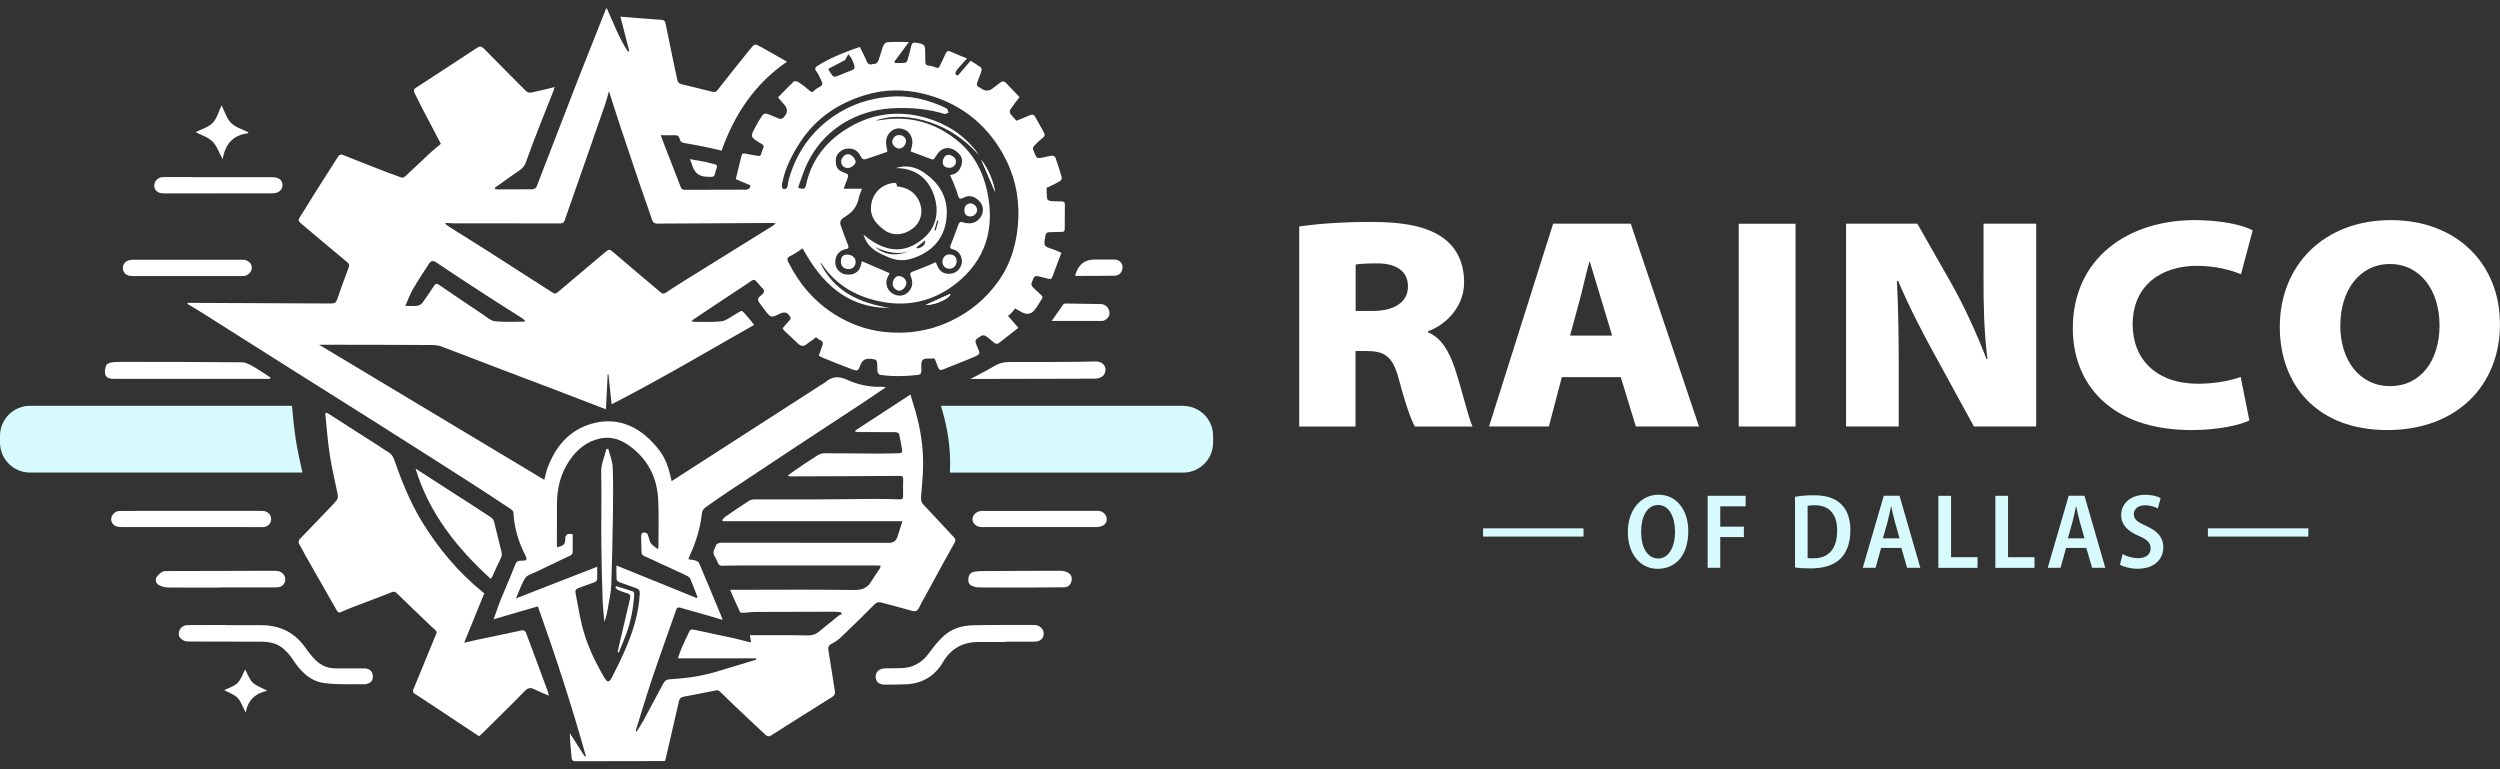 <svg width="156" height="48" viewBox="0 0 156 48" fill="none" xmlns="http://www.w3.org/2000/svg">
<rect x="0" y="0" width="156" height="48" fill="#333333" stroke="none"/>
<g clip-path="url(#clip0_1352_36352)">
<path d="M81.076 14.131C82.071 13.983 83.627 13.848 85.544 13.848C87.665 13.848 89.074 14.148 90.048 14.844C90.856 15.426 91.36 16.343 91.36 17.621C91.36 19.312 89.991 20.381 89.109 20.664V20.738C89.952 21.094 90.421 21.92 90.778 22.972C91.208 24.267 91.643 26.123 91.886 26.614H88.283C88.079 26.241 87.739 25.358 87.305 23.724C86.909 22.203 86.405 21.903 85.222 21.903H84.584V26.614H81.071V14.131H81.076ZM84.588 19.403H85.64C87.031 19.403 87.857 18.838 87.857 17.882C87.857 16.926 87.144 16.435 85.944 16.435C85.157 16.435 84.779 16.474 84.592 16.509V19.399L84.588 19.403Z" fill="white"/>
<path d="M97.459 23.533L96.651 26.61H92.917L96.916 13.957H101.758L106.018 26.61H102.076L101.137 23.533H97.459ZM100.598 20.942L99.924 18.708C99.698 17.995 99.437 17.074 99.211 16.343H99.172C98.963 17.074 98.776 17.995 98.572 18.725L97.972 20.942H100.598Z" fill="white"/>
<path d="M112.043 13.961V26.614H108.496V13.961H112.043Z" fill="white"/>
<path d="M115.195 26.61V13.957H119.642L121.724 17.617C122.533 19.025 123.319 20.751 123.958 22.402H124.015C123.789 20.525 123.772 18.986 123.772 17.261V13.957H127.058V26.61H123.172L120.881 22.424C120.072 20.959 119.172 19.251 118.442 17.526H118.368C118.464 19.438 118.481 21.281 118.481 23.194V26.61H115.195Z" fill="white"/>
<path d="M140.364 26.236C139.838 26.497 138.486 26.836 136.76 26.836C131.635 26.836 129.344 23.889 129.344 20.49C129.344 16.1 132.8 13.735 136.947 13.735C138.582 13.735 139.951 14.035 140.568 14.374L139.838 17.113C139.199 16.852 138.26 16.587 137.078 16.587C134.956 16.587 133.078 17.73 133.078 20.247C133.078 22.424 134.561 23.946 137.169 23.946C138.147 23.946 139.216 23.759 139.816 23.515L140.36 26.236H140.364Z" fill="white"/>
<path d="M156 20.212C156 24.041 153.318 26.836 148.962 26.836C144.607 26.836 142.259 24.041 142.259 20.399C142.259 16.53 145.037 13.735 149.184 13.735C153.331 13.735 155.996 16.495 155.996 20.212H156ZM146.032 20.303C146.032 22.481 147.232 24.093 149.149 24.093C151.066 24.093 152.227 22.481 152.227 20.303C152.227 18.125 151.027 16.474 149.132 16.474C147.236 16.474 146.037 18.125 146.037 20.303H146.032Z" fill="white"/>
<path d="M98.811 32.969V33.482H92.543V32.969H98.811Z" fill="#D7FBFC"/>
<path d="M105.349 33.134C105.349 34.695 104.532 35.494 103.428 35.494C102.324 35.494 101.576 34.529 101.576 33.204C101.576 31.878 102.341 30.87 103.497 30.87C104.653 30.87 105.349 31.874 105.349 33.134ZM102.406 33.195C102.406 34.13 102.784 34.851 103.471 34.851C104.158 34.851 104.523 34.09 104.523 33.165C104.523 32.326 104.188 31.513 103.471 31.513C102.754 31.513 102.406 32.265 102.406 33.195Z" fill="#D7FBFC"/>
<path d="M106.553 30.939H108.927V31.596H107.344V32.865H108.818V33.512H107.344V35.429H106.557V30.935L106.553 30.939Z" fill="#D7FBFC"/>
<path d="M112.009 31C112.326 30.943 112.735 30.904 113.165 30.904C113.913 30.904 114.425 31.065 114.795 31.378C115.212 31.726 115.464 32.278 115.464 33.082C115.464 33.934 115.199 34.534 114.799 34.903C114.395 35.277 113.765 35.468 112.982 35.468C112.574 35.468 112.248 35.447 112.009 35.412V31ZM112.795 34.821C112.895 34.838 113.034 34.838 113.169 34.838C114.06 34.838 114.639 34.303 114.639 33.099C114.639 32.1 114.156 31.526 113.247 31.526C113.048 31.526 112.895 31.543 112.795 31.565V34.821Z" fill="#D7FBFC"/>
<path d="M117.381 34.19L117.038 35.429H116.238L117.547 30.935H118.529L119.829 35.429H119.003L118.646 34.19H117.377H117.381ZM118.529 33.591L118.225 32.508C118.147 32.226 118.077 31.887 118.016 31.608H117.999C117.938 31.887 117.868 32.234 117.799 32.504L117.494 33.591H118.525H118.529Z" fill="#D7FBFC"/>
<path d="M120.959 30.939H121.746V34.769H123.398V35.434H120.955V30.939H120.959Z" fill="#D7FBFC"/>
<path d="M124.515 30.939H125.302V34.769H126.953V35.434H124.51V30.939H124.515Z" fill="#D7FBFC"/>
<path d="M128.923 34.19L128.579 35.429H127.779L129.088 30.935H130.07L131.37 35.429H130.544L130.188 34.19H128.918H128.923ZM130.07 33.591L129.766 32.508C129.688 32.226 129.618 31.887 129.557 31.608H129.54C129.479 31.887 129.41 32.234 129.34 32.504L129.036 33.591H130.066H130.07Z" fill="#D7FBFC"/>
<path d="M132.457 34.577C132.691 34.716 133.061 34.83 133.426 34.83C133.926 34.83 134.2 34.582 134.2 34.212C134.2 33.864 133.974 33.665 133.465 33.443C132.796 33.165 132.361 32.752 132.361 32.152C132.361 31.426 132.935 30.874 133.87 30.874C134.296 30.874 134.626 30.974 134.826 31.078L134.648 31.726C134.495 31.643 134.222 31.53 133.852 31.53C133.365 31.53 133.152 31.808 133.152 32.074C133.152 32.421 133.387 32.582 133.943 32.83C134.661 33.152 134.991 33.556 134.991 34.151C134.991 34.899 134.435 35.49 133.383 35.49C132.948 35.49 132.5 35.368 132.287 35.234L132.452 34.573L132.457 34.577Z" fill="#D7FBFC"/>
<path d="M144.041 32.969V33.482H137.773V32.969H144.041Z" fill="#D7FBFC"/>
<path d="M33.967 29.927C34.032 29.688 34.085 29.409 34.185 29.149C34.684 27.831 35.55 26.832 36.914 26.441C38.366 26.028 39.64 26.48 40.683 27.566C41.401 28.318 41.657 28.827 41.909 30.022C42.214 29.827 42.509 29.64 42.805 29.448C44.404 28.418 46.008 27.388 47.608 26.354C48.847 25.558 50.081 24.759 51.32 23.963C51.377 23.928 51.442 23.902 51.49 23.859C51.912 23.485 52.333 23.454 52.859 23.698C53.542 24.011 54.281 24.163 55.046 24.137C55.107 24.137 55.172 24.154 55.276 24.167C54.772 24.506 54.311 24.824 53.846 25.132C52.459 26.045 51.064 26.953 49.677 27.871C48.269 28.801 46.86 29.735 45.456 30.67C44.965 30.996 44.478 31.331 44 31.678C43.909 31.748 43.818 31.878 43.804 31.991C43.705 32.956 43.418 33.865 43.009 34.738C42.992 34.773 42.983 34.817 42.957 34.899C43.113 34.925 43.261 34.934 43.396 34.977C43.483 35.004 43.596 35.069 43.626 35.143C44.096 36.247 44.552 37.351 45.013 38.459C45.039 38.52 45.056 38.585 45.087 38.681C44.8 38.594 44.535 38.516 44.27 38.437C43.661 38.263 43.053 38.094 42.448 37.92C42.318 37.881 42.24 37.911 42.196 38.042C41.688 39.493 41.166 40.941 40.675 42.401C40.327 43.436 40.018 44.479 39.692 45.518C39.679 45.557 39.675 45.596 39.718 45.666C39.87 45.418 40.031 45.179 40.17 44.927C40.579 44.175 40.983 43.419 41.383 42.662C41.474 42.493 41.583 42.401 41.788 42.388C42.735 42.332 43.678 42.21 44.591 41.945C45.461 41.689 46.326 41.423 47.191 41.163C47.191 41.137 47.182 41.106 47.178 41.08H42.3C42.396 40.815 42.457 40.606 42.544 40.411C42.687 40.085 42.848 39.763 42.996 39.437C43.061 39.294 43.144 39.255 43.309 39.294C44.1 39.476 44.9 39.628 45.695 39.802C46.043 39.88 46.387 39.976 46.734 40.063C46.773 40.072 46.813 40.072 46.869 40.08C46.843 39.924 46.817 39.793 46.791 39.637C47.278 39.637 47.73 39.637 48.186 39.637C48.921 39.637 49.656 39.628 50.386 39.65C50.668 39.659 50.899 39.589 51.112 39.411C51.512 39.076 51.92 38.75 52.329 38.42C52.385 38.372 52.464 38.355 52.533 38.32C52.511 38.281 52.485 38.237 52.464 38.198C52.298 38.19 52.129 38.172 51.964 38.172C50.355 38.172 48.747 38.176 47.139 38.185C46.882 38.185 46.626 38.229 46.365 38.242C46.3 38.242 46.195 38.229 46.174 38.185C45.965 37.746 45.774 37.298 45.556 36.803C45.774 36.803 45.934 36.803 46.095 36.803C48.495 36.803 50.899 36.781 53.298 36.816C53.807 36.825 54.129 36.681 54.376 36.268C54.537 35.999 54.724 35.742 54.898 35.477C54.928 35.434 54.933 35.373 54.959 35.299C54.863 35.295 54.789 35.286 54.72 35.286C51.977 35.286 49.234 35.286 46.491 35.286C46.026 35.286 45.556 35.286 45.091 35.303C44.935 35.303 44.848 35.264 44.791 35.112C44.735 34.956 44.648 34.812 44.57 34.664C44.435 34.408 44.63 34.204 44.7 33.986C44.722 33.917 44.917 33.865 45.03 33.865C48.512 33.865 51.999 33.865 55.48 33.873C55.744 33.873 55.917 33.749 55.998 33.499C56.098 33.191 56.193 32.882 56.311 32.522H45.096C45.087 32.495 45.074 32.474 45.065 32.448C45.135 32.374 45.191 32.291 45.274 32.235C45.752 31.904 46.23 31.574 46.721 31.261C46.826 31.192 46.973 31.161 47.099 31.161C48.482 31.157 49.864 31.161 51.246 31.161C52.398 31.161 53.546 31.135 54.698 31.131C55.172 31.131 55.65 31.144 56.124 31.161C56.298 31.17 56.359 31.122 56.354 30.939C56.346 30.592 56.35 30.24 56.359 29.887C56.359 29.744 56.311 29.696 56.172 29.696C55.063 29.705 53.955 29.709 52.846 29.714C51.664 29.718 50.477 29.722 49.295 29.727C49.264 29.727 49.234 29.714 49.151 29.692C49.312 29.566 49.434 29.462 49.569 29.375C50.042 29.053 50.512 28.727 50.999 28.423C51.125 28.344 51.29 28.284 51.438 28.284C52.581 28.284 53.72 28.301 54.863 28.305C55.281 28.305 55.698 28.288 56.111 28.284C56.25 28.284 56.315 28.227 56.293 28.088C56.237 27.753 56.185 27.414 56.106 27.084C56.093 27.027 55.959 26.967 55.876 26.967C55.124 26.958 54.376 26.967 53.624 26.962C53.542 26.962 53.459 26.945 53.377 26.936C53.372 26.914 53.368 26.888 53.364 26.867C54.498 26.128 55.637 25.384 56.811 24.619C56.928 25.006 57.037 25.35 57.137 25.702C57.437 26.762 57.606 27.849 57.602 28.949C57.602 29.622 57.532 30.296 57.476 30.965C57.458 31.178 57.476 31.339 57.637 31.504C58.276 32.174 58.893 32.856 59.528 33.53C59.636 33.647 59.645 33.721 59.562 33.869C59.028 34.817 58.51 35.777 57.989 36.733C57.776 37.129 57.545 37.516 57.35 37.916C57.237 38.15 57.102 38.172 56.876 38.107C56.259 37.929 55.637 37.772 55.02 37.603C54.837 37.551 54.715 37.568 54.563 37.72C53.885 38.407 53.194 39.081 52.494 39.746C52.32 39.911 52.12 40.063 51.907 40.163C51.699 40.263 51.66 40.376 51.694 40.593C51.838 41.432 51.955 42.271 52.094 43.11C52.125 43.292 52.077 43.397 51.916 43.497C50.708 44.249 49.508 45.009 48.308 45.77C48.208 45.831 48.112 45.905 48.008 45.94C47.952 45.957 47.852 45.931 47.804 45.887C47.156 45.288 46.517 44.679 45.878 44.075C45.552 43.766 45.235 43.449 44.909 43.14C44.861 43.093 44.761 43.066 44.696 43.08C44.009 43.21 43.326 43.353 42.639 43.479C42.466 43.51 42.4 43.61 42.366 43.758C42.196 44.496 42.027 45.231 41.857 45.97C41.74 46.47 41.627 46.974 41.505 47.478C41.427 47.483 41.357 47.491 41.292 47.491C39.51 47.491 37.723 47.491 35.941 47.5C35.758 47.5 35.68 47.461 35.667 47.257C35.628 46.761 35.558 46.266 35.558 45.748C35.867 46.235 36.18 46.722 36.489 47.209C36.51 47.2 36.536 47.187 36.558 47.178C35.676 44.027 34.663 40.919 33.563 37.837C32.62 38.111 31.729 38.372 30.803 38.642C30.955 38.224 31.085 37.816 31.246 37.42C31.542 36.69 31.863 35.968 32.15 35.23C32.233 35.021 32.346 34.982 32.541 34.986C32.885 34.99 32.924 34.93 32.772 34.634C32.342 33.8 32.089 32.921 32.037 31.983C32.037 31.913 31.955 31.822 31.889 31.778C31.024 31.204 30.155 30.631 29.281 30.07C27.412 28.875 25.538 27.679 23.661 26.493C21.744 25.28 19.818 24.076 17.901 22.863C16.171 21.772 14.445 20.673 12.715 19.582C12.38 19.369 12.037 19.169 11.698 18.964C11.698 18.943 11.706 18.921 11.706 18.899C11.78 18.899 11.859 18.899 11.932 18.899C14.841 18.912 17.749 18.921 20.661 18.938C20.883 18.938 20.974 18.873 21.048 18.656C21.27 17.991 21.517 17.339 21.761 16.683C21.813 16.543 21.796 16.47 21.674 16.369C20.696 15.557 19.727 14.735 18.753 13.918C18.631 13.814 18.596 13.727 18.692 13.583C19.044 13.031 19.383 12.466 19.731 11.914C20.174 11.21 20.631 10.515 21.07 9.81C21.165 9.658 21.248 9.606 21.431 9.68C22.357 10.054 23.287 10.415 24.217 10.775C24.465 10.871 24.721 10.945 24.965 11.049C25.117 11.119 25.208 11.08 25.317 10.975C25.843 10.48 26.369 9.984 26.899 9.493C27.086 9.319 27.29 9.163 27.512 8.976C27.16 8.307 26.803 7.637 26.456 6.968C26.251 6.577 26.06 6.181 25.86 5.785C25.799 5.664 25.808 5.572 25.934 5.49C27.216 4.655 28.499 3.821 29.777 2.978C29.955 2.86 30.068 2.899 30.207 3.043C31.081 3.934 31.959 4.821 32.846 5.703C32.911 5.768 33.054 5.794 33.146 5.777C33.62 5.677 34.093 5.559 34.611 5.433C34.576 5.538 34.563 5.599 34.541 5.655C33.959 7.142 33.35 8.619 32.815 10.123C32.663 10.554 32.333 10.671 32.042 10.888C31.655 11.171 31.264 11.445 30.872 11.723C30.881 11.749 30.89 11.775 30.894 11.801C30.977 11.806 31.059 11.819 31.146 11.819C31.846 11.819 32.546 11.819 33.246 11.81C33.328 11.81 33.45 11.727 33.48 11.653C34.006 10.31 34.515 8.967 35.037 7.624C35.402 6.677 35.767 5.729 36.136 4.786C36.688 3.386 37.245 1.987 37.801 0.583C37.81 0.561 37.827 0.543 37.858 0.5C38.275 1.43 38.632 2.373 39.179 3.217C39.21 3.208 39.236 3.195 39.266 3.186C39.084 2.478 38.901 1.769 38.714 1.039C38.853 1.052 38.992 1.061 39.132 1.074C39.853 1.13 40.575 1.191 41.296 1.239C41.462 1.252 41.505 1.343 41.531 1.478C41.718 2.382 41.901 3.286 42.092 4.19C42.148 4.46 42.218 4.725 42.266 4.994C42.296 5.16 42.396 5.22 42.553 5.26C43.183 5.407 43.809 5.568 44.435 5.725C44.574 5.759 44.67 5.755 44.774 5.62C45.448 4.755 46.135 3.899 46.826 3.047C47.082 2.73 47.099 2.721 47.447 2.908C47.995 3.204 48.525 3.521 49.108 3.851C47.078 5.242 45.826 7.155 45.026 9.402C44.752 9.337 44.5 9.267 44.239 9.215C43.735 9.111 43.226 9.011 42.718 8.928C42.553 8.902 42.453 8.841 42.418 8.685C42.374 8.485 42.257 8.424 42.061 8.437C41.796 8.45 41.531 8.437 41.231 8.437C41.309 8.654 41.392 8.88 41.479 9.106C41.809 9.958 42.148 10.81 42.474 11.666C42.531 11.81 42.609 11.845 42.757 11.845C43.991 11.836 45.222 11.836 46.456 11.836C46.652 11.836 46.808 11.81 46.826 11.566C46.53 11.44 46.234 11.314 45.913 11.18C46.035 10.688 46.152 10.215 46.265 9.737C46.304 9.571 46.387 9.554 46.539 9.593C46.782 9.65 47.03 9.676 47.278 9.724C47.408 9.75 47.486 9.71 47.508 9.571C47.513 9.532 47.53 9.489 47.543 9.45C47.582 9.328 47.673 9.193 47.643 9.093C47.612 9.002 47.456 8.945 47.352 8.88C46.834 8.55 46.821 8.52 47.113 7.967C47.256 7.694 47.413 7.429 47.586 7.176C47.63 7.116 47.773 7.068 47.847 7.094C48.112 7.181 48.369 7.311 48.63 7.411C48.691 7.433 48.777 7.398 48.851 7.376C48.877 7.368 48.895 7.329 48.916 7.302C49.163 7.045 49.169 6.785 48.934 6.524C48.812 6.39 48.695 6.251 48.547 6.081C48.873 5.746 49.19 5.407 49.529 5.09C49.577 5.042 49.751 5.077 49.834 5.129C50.064 5.281 50.282 5.446 50.486 5.633C50.616 5.751 50.694 5.794 50.829 5.638C50.92 5.533 51.06 5.477 51.181 5.403C51.312 5.325 51.346 5.22 51.277 5.086C51.173 4.877 51.09 4.651 50.951 4.468C50.799 4.269 50.881 4.19 51.047 4.086C51.742 3.647 52.494 3.343 53.264 3.065C53.385 3.021 53.511 2.978 53.655 2.93C53.807 3.247 53.968 3.543 54.098 3.856C54.22 4.142 54.442 3.969 54.615 3.982C54.681 3.986 54.785 3.851 54.82 3.76C54.933 3.456 55.007 3.138 55.124 2.838C55.159 2.747 55.289 2.634 55.38 2.63C55.802 2.608 56.228 2.621 56.715 2.621C56.393 3.056 56.098 3.46 55.802 3.86C55.819 3.882 55.833 3.908 55.85 3.929C56.054 3.929 56.259 3.943 56.463 3.921C56.524 3.912 56.611 3.821 56.628 3.751C56.719 3.456 56.793 3.16 56.863 2.86C56.902 2.686 56.993 2.634 57.167 2.665C57.728 2.773 57.728 2.769 57.732 3.356C57.732 3.53 57.732 3.708 57.741 3.882C57.745 4.016 57.806 4.086 57.958 4.099C58.115 4.112 58.271 4.156 58.415 4.216C58.541 4.269 58.597 4.225 58.645 4.116C58.763 3.86 58.889 3.608 59.006 3.351C59.071 3.208 59.145 3.143 59.31 3.217C59.649 3.369 59.993 3.504 60.34 3.647C60.119 3.895 59.927 4.103 59.74 4.321C59.688 4.382 59.645 4.46 59.623 4.538C59.61 4.586 59.632 4.664 59.667 4.69C59.697 4.712 59.788 4.699 59.814 4.664C60.058 4.39 60.297 4.108 60.566 3.79C60.745 3.903 60.984 4.043 61.21 4.208C61.253 4.238 61.262 4.368 61.24 4.438C61.166 4.668 61.075 4.89 60.988 5.116C60.932 5.26 60.94 5.377 61.101 5.442C61.145 5.459 61.188 5.494 61.227 5.525C61.468 5.696 61.704 5.694 61.936 5.52C62.092 5.399 62.257 5.281 62.41 5.155C62.54 5.051 62.662 5.064 62.766 5.168C63.057 5.464 63.34 5.764 63.618 6.055C63.405 6.338 63.214 6.585 63.04 6.846C63.001 6.907 63.009 7.037 63.049 7.098C63.157 7.255 63.296 7.385 63.427 7.533C63.705 7.42 63.992 7.311 64.274 7.185C64.418 7.12 64.518 7.146 64.587 7.276C64.774 7.602 64.957 7.928 65.135 8.254C65.213 8.393 65.209 8.502 65.057 8.615C64.857 8.763 64.683 8.941 64.513 9.119C64.47 9.163 64.444 9.258 64.461 9.311C64.518 9.484 64.583 9.658 64.683 9.81C64.718 9.863 64.857 9.867 64.939 9.854C65.179 9.815 65.409 9.745 65.648 9.715C65.718 9.706 65.839 9.78 65.861 9.841C66.004 10.249 66.139 10.662 66.257 11.075C66.274 11.14 66.209 11.267 66.148 11.301C65.904 11.445 65.648 11.562 65.396 11.684C65.365 11.697 65.305 11.706 65.305 11.719C65.313 11.953 65.313 12.192 65.348 12.423C65.357 12.475 65.483 12.536 65.561 12.544C65.783 12.566 66.009 12.571 66.235 12.566C66.374 12.566 66.448 12.601 66.448 12.762C66.439 13.27 66.439 13.779 66.439 14.287C66.439 14.431 66.387 14.474 66.248 14.47C66 14.47 65.748 14.483 65.5 14.487C65.344 14.487 65.266 14.548 65.235 14.713C65.118 15.365 65.109 15.361 65.748 15.57C65.896 15.617 66.035 15.696 66.231 15.778C66.039 16.283 65.848 16.774 65.67 17.274C65.618 17.417 65.544 17.426 65.422 17.395C65.205 17.339 64.987 17.287 64.77 17.235C64.614 17.195 64.526 17.256 64.466 17.408C64.305 17.808 64.309 17.795 64.631 18.099C65.192 18.63 65.139 18.404 64.766 19.043C64.709 19.134 64.648 19.225 64.583 19.308C64.366 19.601 64.093 19.659 63.766 19.482C63.627 19.408 63.492 19.33 63.34 19.243C63.27 19.338 63.209 19.43 63.14 19.503C63.075 19.577 62.992 19.634 62.901 19.712C63.114 19.96 63.318 20.195 63.544 20.455C63.131 20.777 62.74 21.081 62.353 21.39C62.24 21.481 62.144 21.472 62.04 21.39C61.866 21.251 61.701 21.094 61.514 20.968C61.444 20.925 61.305 20.907 61.24 20.951C60.797 21.22 60.801 21.229 60.997 21.677C61.171 22.072 61.179 22.094 60.771 22.277C60.132 22.555 59.475 22.794 58.832 23.059C58.667 23.124 58.589 23.076 58.532 22.916C58.471 22.733 58.393 22.559 58.328 22.39C58.302 22.381 58.284 22.368 58.271 22.368C58.032 22.39 57.715 22.329 57.576 22.459C57.45 22.576 57.502 22.902 57.493 23.137C57.489 23.298 57.437 23.381 57.267 23.398C56.485 23.481 55.702 23.507 54.924 23.389C54.863 23.381 54.781 23.294 54.768 23.229C54.737 23.102 54.75 22.963 54.746 22.829C54.728 22.45 54.715 22.437 54.328 22.39C54.32 22.39 54.311 22.39 54.303 22.39C53.998 22.361 53.795 22.487 53.694 22.768C53.555 23.146 53.524 23.176 53.138 23.033C52.52 22.807 51.916 22.555 51.307 22.307C51.233 22.277 51.164 22.229 51.094 22.194C51.173 21.968 51.242 21.755 51.32 21.546C51.438 21.246 51.129 21.246 51.016 21.116C50.912 20.994 50.834 21.103 50.751 21.177C50.629 21.277 50.481 21.351 50.368 21.455C50.142 21.655 49.96 21.603 49.764 21.412C49.49 21.142 49.208 20.89 48.93 20.625C48.891 20.586 48.864 20.534 48.834 20.481C48.99 20.303 49.134 20.134 49.282 19.968C49.364 19.877 49.347 19.821 49.277 19.716C49.095 19.451 48.908 19.456 48.634 19.59C48.108 19.843 48.095 19.825 47.743 19.377C47.617 19.212 47.491 19.047 47.373 18.878C47.282 18.738 47.256 18.599 47.425 18.491C47.46 18.469 47.486 18.434 47.517 18.408C47.695 18.26 47.752 18.113 47.534 17.947C47.53 17.943 47.526 17.934 47.517 17.93C46.969 17.321 47.187 17.339 46.495 17.791C45.417 18.495 44.348 19.216 43.274 19.929C43.235 19.956 43.205 19.99 43.148 20.038C43.213 20.06 43.248 20.081 43.283 20.081C43.865 20.081 44.456 20.112 45.03 20.047C45.304 20.016 45.561 19.79 45.822 19.647C46.421 19.325 46.182 19.282 46.647 19.764C46.782 19.908 46.9 20.073 47.06 20.273C44.117 21.946 41.218 23.659 38.166 25.228C38.097 24.58 38.032 23.967 37.967 23.355C37.949 23.355 37.936 23.355 37.919 23.355C37.884 24.072 37.845 24.793 37.81 25.541C37.658 25.484 37.528 25.432 37.401 25.384C36.397 24.997 35.397 24.611 34.393 24.228C33.15 23.754 31.902 23.285 30.659 22.811C29.616 22.416 28.581 22.007 27.538 21.62C27.364 21.555 27.164 21.529 26.977 21.529C24.895 21.516 22.809 21.516 20.726 21.512C20.47 21.512 20.213 21.512 19.913 21.512C24.604 24.328 29.277 27.132 33.967 29.944V29.927ZM37.997 5.69C37.919 5.972 37.862 6.211 37.784 6.442C37.493 7.298 37.193 8.154 36.893 9.011C36.341 10.588 35.784 12.166 35.237 13.744C35.189 13.888 35.119 13.94 34.971 13.94C32.737 13.94 30.507 13.94 28.273 13.935C28.121 13.935 27.968 13.918 27.816 13.909C27.808 13.931 27.799 13.948 27.79 13.97C27.864 14.027 27.934 14.092 28.012 14.14C28.79 14.631 29.577 15.118 30.355 15.613C31.733 16.491 33.111 17.374 34.485 18.26C34.606 18.338 34.68 18.338 34.789 18.247C35.767 17.421 36.749 16.6 37.723 15.77C38.019 15.518 38.032 15.531 38.327 15.787C39.288 16.617 40.266 17.43 41.235 18.252C41.34 18.343 41.422 18.343 41.544 18.265C41.944 17.995 42.353 17.739 42.761 17.482C44.583 16.348 46.404 15.218 48.225 14.088C48.278 14.057 48.321 14.014 48.417 13.94C48.299 13.927 48.243 13.914 48.191 13.914C45.8 13.922 43.409 13.935 41.018 13.953C40.822 13.953 40.744 13.874 40.683 13.696C40.44 12.97 40.179 12.253 39.931 11.527C39.523 10.323 39.114 9.115 38.714 7.907C38.475 7.189 38.249 6.472 38.001 5.694L37.997 5.69ZM41.062 34.273C41.075 34.173 41.088 34.134 41.088 34.095C41.088 33.121 41.118 32.143 41.07 31.17C41.014 29.996 40.575 28.962 39.692 28.157C39.058 27.579 38.332 27.171 37.428 27.366C36.606 27.545 35.993 28.058 35.532 28.74C34.98 29.557 34.754 30.479 34.754 31.461C34.754 32.317 34.75 33.178 34.75 34.034C34.75 34.073 34.763 34.108 34.772 34.147C35.215 34.03 35.254 33.982 35.284 33.569C35.284 33.534 35.276 33.491 35.289 33.469C35.332 33.413 35.38 33.334 35.437 33.326C35.537 33.304 35.645 33.326 35.736 33.334C35.736 33.739 35.745 34.108 35.732 34.482C35.732 34.543 35.658 34.63 35.593 34.66C34.885 35.008 34.167 35.338 33.459 35.681C33.22 35.795 32.907 35.873 32.781 36.064C32.537 36.429 32.407 36.864 32.198 37.338C33.919 36.668 35.571 36.025 37.267 35.364C37.267 35.612 37.267 35.842 37.267 36.073C37.267 36.216 37.219 36.294 37.071 36.342C36.745 36.447 36.432 36.577 36.11 36.69C35.958 36.746 35.876 36.829 35.915 37.007C36.058 37.707 36.158 38.416 36.336 39.107C36.615 40.202 37.093 41.219 37.658 42.193C37.914 42.632 37.997 42.632 38.227 42.184C38.532 41.593 38.823 40.993 39.079 40.385C39.531 39.315 39.862 38.211 39.923 37.038C39.931 36.851 39.87 36.76 39.705 36.703C39.353 36.581 38.997 36.46 38.649 36.325C38.575 36.299 38.48 36.216 38.475 36.155C38.458 35.868 38.466 35.582 38.466 35.286C40.166 35.977 41.822 36.647 43.478 37.32C43.492 37.298 43.509 37.272 43.522 37.251C43.374 36.873 43.231 36.494 43.074 36.116C43.048 36.055 42.987 35.995 42.926 35.964C42.727 35.86 42.526 35.769 42.322 35.673C41.614 35.347 40.905 35.017 40.197 34.695C40.07 34.638 40.031 34.56 40.031 34.425C40.031 34.108 40.005 33.791 40.005 33.478C40.005 33.395 40.049 33.256 40.096 33.243C40.236 33.208 40.383 33.23 40.44 33.404C40.47 33.499 40.501 33.595 40.523 33.691C40.588 33.969 40.809 34.095 41.053 34.264L41.062 34.273ZM49.803 11.719C50.169 11.832 50.238 11.806 50.299 11.527C50.616 10.045 51.477 8.919 52.716 8.115C54.263 7.111 55.95 6.837 57.758 7.346C59.028 7.707 60.075 8.376 60.897 9.402C60.962 9.484 61.014 9.58 61.071 9.671C58.993 7.298 56.046 6.968 54.642 7.528C54.785 7.515 54.859 7.511 54.928 7.498C56.776 7.185 58.419 7.659 59.836 8.854C60.792 9.663 61.349 10.754 61.601 11.945C62.092 14.248 61.523 16.244 59.61 17.73C58.284 18.76 56.741 19.138 55.107 18.847C53.555 18.569 52.199 17.856 51.29 16.483C51.264 16.443 51.216 16.413 51.177 16.378C52.055 18.212 53.663 18.917 55.533 19.216C52.851 19.23 51.255 17.647 50.086 15.5C49.829 15.661 49.595 15.848 49.325 15.97C49.077 16.083 49.112 16.204 49.208 16.391C49.89 17.743 50.842 18.851 52.138 19.651C53.072 20.225 54.076 20.594 55.172 20.712C56.624 20.868 58.002 20.66 59.332 20.029C60.532 19.464 61.514 18.638 62.275 17.582C63.109 16.422 63.483 15.07 63.544 13.644C63.605 12.197 63.275 10.819 62.562 9.563C61.449 7.607 59.762 6.364 57.576 5.838C56.38 5.551 55.176 5.573 53.994 5.929C52.29 6.446 50.89 7.389 49.908 8.906C49.386 9.719 48.956 10.567 48.791 11.527C48.777 11.61 48.817 11.775 48.864 11.788C49.004 11.827 49.121 11.771 49.147 11.593C49.164 11.454 49.186 11.31 49.225 11.175C49.703 9.515 50.638 8.176 52.077 7.211C53.098 6.524 54.237 6.151 55.459 6.038C56.732 5.92 57.923 6.207 59.058 6.759C59.132 6.794 59.149 6.937 59.193 7.029C59.102 7.059 58.997 7.129 58.923 7.107C57.932 6.798 56.915 6.716 55.889 6.746C54.868 6.777 53.898 7.003 52.985 7.485C51.799 8.111 50.929 9.032 50.355 10.232C50.129 10.706 49.986 11.219 49.799 11.714L49.803 11.719ZM53.789 11.771C53.707 12.005 53.616 12.201 53.572 12.41C53.468 12.944 53.124 13.292 52.681 13.557C52.464 13.688 52.381 13.844 52.464 14.07C52.603 14.47 52.742 14.87 52.903 15.257C52.981 15.439 52.959 15.518 52.764 15.548C52.729 15.552 52.698 15.565 52.668 15.574C52.29 15.687 52.081 16.035 52.129 16.474C52.164 16.808 52.464 17.1 52.811 17.13C53.268 17.174 53.581 16.995 53.698 16.617C53.733 16.509 53.759 16.4 53.785 16.3C54.368 16.552 54.937 16.796 55.52 17.052C55.485 17.117 55.446 17.187 55.407 17.256C55.215 17.595 55.32 18.06 55.637 18.278C56.011 18.538 56.441 18.499 56.715 18.182C56.963 17.895 56.971 17.573 56.832 17.247C56.758 17.069 56.802 17 56.976 16.939C57.319 16.817 57.658 16.674 57.997 16.535C58.128 16.483 58.254 16.426 58.393 16.361C58.445 16.478 58.48 16.565 58.523 16.656C58.689 17.004 59.01 17.152 59.419 17.061C59.749 16.987 60.006 16.683 60.023 16.326C60.041 15.987 59.81 15.639 59.471 15.561C59.262 15.513 59.267 15.422 59.332 15.261C59.488 14.866 59.645 14.474 59.784 14.07C59.845 13.892 59.914 13.796 60.119 13.883C60.206 13.922 60.314 13.918 60.414 13.931C60.753 13.975 61.088 13.775 61.258 13.427C61.41 13.11 61.336 12.766 61.079 12.518C60.792 12.245 60.475 12.145 60.106 12.345C59.914 12.449 59.832 12.397 59.775 12.184C59.706 11.919 59.597 11.666 59.497 11.41C59.436 11.254 59.362 11.101 59.284 10.928C59.38 10.902 59.436 10.893 59.493 10.875C59.941 10.736 60.193 10.058 59.923 9.697C59.528 9.172 58.849 9.015 58.45 9.676C58.415 9.732 58.367 9.78 58.341 9.841C58.289 9.954 58.219 9.971 58.102 9.928C57.689 9.767 57.267 9.615 56.828 9.45C56.85 9.358 56.876 9.232 56.906 9.106C57.011 8.706 56.815 8.241 56.459 8.094C56.176 7.976 55.889 7.972 55.633 8.172C55.333 8.402 55.254 8.724 55.307 9.085C55.328 9.228 55.354 9.371 55.372 9.471C54.915 9.628 54.507 9.763 54.102 9.906C53.937 9.963 53.816 9.98 53.724 9.78C53.542 9.393 53.233 9.211 52.794 9.285C52.481 9.337 52.181 9.628 52.159 9.902C52.12 10.397 52.246 10.619 52.646 10.762C52.964 10.875 52.977 10.906 52.846 11.236C52.781 11.406 52.72 11.579 52.646 11.775H53.794L53.789 11.771ZM32.733 20.064C32.733 20.064 32.755 20.025 32.767 20.008C32.707 19.96 32.654 19.903 32.589 19.86C31.855 19.39 31.116 18.93 30.385 18.456C29.325 17.769 28.268 17.078 27.221 16.374C27.025 16.244 26.895 16.261 26.773 16.448C26.43 16.987 26.069 17.517 25.752 18.069C25.573 18.378 25.456 18.721 25.291 19.09C25.582 19.09 25.808 19.112 26.03 19.082C26.151 19.064 26.295 18.986 26.364 18.89C26.621 18.543 26.856 18.182 27.095 17.821C27.177 17.695 27.26 17.682 27.382 17.765C28.294 18.386 29.207 19.008 30.125 19.621C30.372 19.786 30.625 20.021 30.894 20.047C31.503 20.112 32.12 20.069 32.733 20.069V20.064ZM51.677 4.299C51.777 4.464 51.846 4.599 51.938 4.712C51.977 4.76 52.081 4.799 52.138 4.781C52.381 4.699 52.616 4.603 52.851 4.499C53.016 4.429 53.281 4.373 53.311 4.26C53.355 4.099 53.237 3.882 53.163 3.703C53.116 3.586 53.016 3.486 52.938 3.377C52.872 3.495 52.807 3.617 52.729 3.751C52.411 3.916 52.059 4.099 51.677 4.299Z" fill="white"/>
<path d="M20.405 25.758C21.105 26.206 21.8 26.654 22.5 27.101C23.1 27.488 23.708 27.862 24.3 28.262C24.426 28.345 24.53 28.501 24.582 28.649C25.056 29.992 25.578 31.313 26.321 32.535C27.351 34.221 28.603 35.721 30.146 36.968C30.172 36.99 30.203 37.007 30.22 37.02C29.803 38.042 29.399 39.037 28.964 40.106C29.259 40.037 29.485 39.985 29.716 39.933C30.677 39.728 31.633 39.524 32.594 39.328C32.659 39.315 32.785 39.385 32.807 39.446C33.272 40.676 33.724 41.906 34.18 43.14C34.206 43.21 34.215 43.279 34.245 43.41C33.915 43.267 33.628 43.154 33.35 43.014C33.102 42.888 32.937 42.919 32.733 43.132C31.859 44.032 30.955 44.91 30.064 45.792C30.016 45.84 29.964 45.879 29.89 45.94C29.394 45.609 28.899 45.279 28.403 44.953C27.564 44.397 26.73 43.84 25.886 43.293C25.756 43.21 25.747 43.132 25.799 43.006C26.182 42.075 26.564 41.145 26.947 40.215C26.99 40.106 27.034 39.998 27.077 39.894C27.321 39.302 27.329 39.489 26.899 39.076C26.186 38.394 25.469 37.712 24.76 37.016C24.652 36.912 24.587 36.899 24.443 36.955C23.678 37.26 22.904 37.542 22.135 37.838C21.848 37.946 21.561 38.064 21.283 38.19C21.157 38.246 21.091 38.224 21.022 38.103C20.37 36.951 19.713 35.808 19.057 34.66C18.935 34.443 18.831 34.212 18.696 34.004C18.588 33.834 18.631 33.713 18.753 33.587C19.314 33.004 19.87 32.426 20.431 31.844C20.631 31.635 20.839 31.426 21.018 31.2C21.078 31.118 21.096 30.97 21.074 30.861C20.913 30.044 20.709 29.236 20.583 28.414C20.448 27.545 20.387 26.667 20.296 25.793C20.331 25.784 20.366 25.771 20.4 25.763L20.405 25.758Z" fill="white"/>
<path d="M25.93 29.24C26.786 29.792 27.647 30.344 28.503 30.9C29.207 31.357 29.916 31.804 30.616 32.269C30.707 32.33 30.803 32.439 30.829 32.547C30.985 33.147 31.116 33.76 31.276 34.36C31.324 34.543 31.333 34.686 31.242 34.856C31.059 35.208 30.903 35.577 30.738 35.942C30.716 35.986 30.685 36.025 30.62 36.12C28.499 34.186 26.777 32.022 25.93 29.244V29.24Z" fill="white"/>
<path d="M14.171 39.011C14.897 39.011 15.619 39.002 16.345 39.011C17.497 39.024 18.414 39.485 19.075 40.441C19.262 40.715 19.474 40.976 19.709 41.206C20.04 41.532 20.457 41.702 20.926 41.706C21.526 41.706 22.126 41.706 22.726 41.706C23.091 41.706 23.291 41.936 23.265 42.275C23.252 42.462 23.152 42.584 22.983 42.645C22.913 42.671 22.839 42.697 22.765 42.697C21.918 42.684 21.061 42.736 20.227 42.623C19.335 42.501 18.74 41.876 18.262 41.137C18.101 40.889 17.896 40.663 17.671 40.467C17.279 40.128 16.792 40.046 16.293 40.041C14.819 40.037 13.345 40.041 11.867 40.032C11.728 40.032 11.572 40.032 11.454 39.967C11.259 39.863 11.107 39.698 11.163 39.441C11.22 39.189 11.433 39.007 11.702 39.007C12.45 38.998 13.202 39.002 13.95 38.998C14.023 38.998 14.097 38.998 14.175 38.998L14.171 39.011Z" fill="white"/>
<path d="M62.783 40.059C62.21 40.059 61.632 40.059 61.058 40.059C60.093 40.063 59.354 40.454 58.849 41.306C58.328 42.193 57.532 42.671 56.489 42.701C56.063 42.714 55.637 42.723 55.215 42.723C54.842 42.723 54.637 42.527 54.642 42.21C54.646 41.919 54.872 41.715 55.211 41.706C55.528 41.697 55.846 41.693 56.163 41.693C56.937 41.693 57.528 41.367 57.984 40.737C58.254 40.363 58.549 39.993 58.893 39.68C59.406 39.215 60.053 39.028 60.732 39.015C61.997 38.989 63.266 38.998 64.531 38.998C64.861 38.998 65.122 39.233 65.126 39.515C65.131 39.841 64.918 40.037 64.535 40.041C63.953 40.045 63.37 40.041 62.783 40.041C62.783 40.045 62.783 40.05 62.783 40.054V40.059Z" fill="white"/>
<path d="M16.845 23.641C16.362 23.641 15.884 23.641 15.401 23.641C12.637 23.641 9.872 23.637 7.107 23.641C6.873 23.641 6.638 23.594 6.568 23.367C6.516 23.198 6.56 22.981 6.625 22.807C6.66 22.711 6.829 22.633 6.946 22.616C7.199 22.581 7.459 22.581 7.72 22.581C10.176 22.581 12.632 22.585 15.088 22.607C15.31 22.607 15.549 22.729 15.749 22.842C16.136 23.059 16.501 23.315 16.875 23.555C16.862 23.585 16.853 23.611 16.84 23.641H16.845Z" fill="white"/>
<path d="M11.954 32.887C10.511 32.887 9.072 32.887 7.629 32.887C7.555 32.887 7.477 32.887 7.403 32.878C7.12 32.847 6.929 32.643 6.938 32.387C6.946 32.139 7.181 31.891 7.438 31.887C7.903 31.878 8.372 31.878 8.837 31.878C11.298 31.878 13.754 31.878 16.214 31.878C16.345 31.878 16.488 31.878 16.605 31.926C16.831 32.013 16.949 32.248 16.914 32.469C16.875 32.704 16.688 32.882 16.427 32.891C16.093 32.9 15.762 32.891 15.427 32.891C14.267 32.891 13.111 32.891 11.95 32.891L11.954 32.887Z" fill="white"/>
<path d="M11.667 17.226C10.533 17.226 9.403 17.226 8.268 17.226C7.898 17.226 7.681 17.048 7.668 16.739C7.655 16.435 7.898 16.209 8.268 16.209C10.102 16.209 11.932 16.209 13.767 16.209C14.232 16.209 14.701 16.204 15.167 16.209C15.427 16.209 15.666 16.391 15.706 16.617C15.745 16.861 15.614 17.039 15.423 17.161C15.341 17.213 15.219 17.226 15.114 17.226C13.963 17.23 12.815 17.226 11.663 17.226H11.667Z" fill="white"/>
<path d="M64.896 31.878C66.105 31.878 67.313 31.878 68.521 31.878C68.76 31.878 68.969 32.039 69.039 32.269C69.104 32.491 69.017 32.682 68.839 32.787C68.704 32.865 68.521 32.891 68.365 32.891C66.439 32.891 64.513 32.891 62.588 32.891C62.144 32.891 61.705 32.891 61.262 32.891C60.932 32.887 60.679 32.665 60.684 32.4C60.688 32.117 60.949 31.883 61.275 31.883C62.483 31.883 63.692 31.883 64.9 31.883L64.896 31.878Z" fill="white"/>
<path d="M13.771 36.664C12.689 36.664 11.606 36.673 10.524 36.66C10.324 36.66 10.111 36.608 9.933 36.521C9.759 36.438 9.668 36.229 9.755 36.051C9.824 35.903 9.972 35.777 10.115 35.69C10.211 35.63 10.354 35.634 10.48 35.634C12.693 35.625 14.91 35.625 17.123 35.617C17.366 35.617 17.584 35.669 17.727 35.89C17.918 36.186 17.74 36.59 17.392 36.638C17.253 36.66 17.11 36.655 16.971 36.655C15.906 36.655 14.841 36.655 13.776 36.655C13.776 36.655 13.776 36.655 13.776 36.66L13.771 36.664Z" fill="white"/>
<path d="M13.602 12.066C12.485 12.066 11.367 12.066 10.25 12.066C10.137 12.066 10.011 12.062 9.911 12.014C9.707 11.914 9.598 11.74 9.629 11.506C9.655 11.293 9.868 11.084 10.076 11.058C10.194 11.045 10.311 11.049 10.424 11.049C12.615 11.049 14.806 11.054 16.997 11.058C17.088 11.058 17.179 11.067 17.266 11.093C17.475 11.154 17.618 11.293 17.627 11.519C17.64 11.762 17.505 11.932 17.284 12.019C17.192 12.053 17.088 12.062 16.988 12.062C15.853 12.062 14.723 12.062 13.589 12.062L13.602 12.066Z" fill="white"/>
<path d="M60.549 23.65C61.04 23.389 61.532 23.15 61.997 22.868C62.323 22.668 62.653 22.585 63.031 22.59C64.461 22.594 65.896 22.59 67.326 22.576C67.674 22.576 68.026 22.555 68.374 22.555C68.817 22.555 69.073 22.872 68.956 23.246C68.882 23.476 68.643 23.624 68.317 23.628C67.817 23.633 67.317 23.633 66.817 23.633C64.918 23.633 63.023 23.641 61.123 23.646C60.936 23.646 60.745 23.646 60.545 23.646L60.549 23.65Z" fill="white"/>
<path d="M63.67 36.66C62.814 36.66 61.958 36.664 61.097 36.655C60.945 36.655 60.784 36.616 60.645 36.555C60.427 36.46 60.401 36.251 60.436 36.042C60.471 35.838 60.593 35.699 60.814 35.673C60.932 35.66 61.045 35.638 61.162 35.638C62.836 35.625 64.509 35.617 66.178 35.617C66.344 35.617 66.531 35.66 66.67 35.747C66.87 35.873 66.922 36.09 66.844 36.321C66.77 36.534 66.613 36.642 66.391 36.647C65.818 36.655 65.244 36.655 64.67 36.66C64.335 36.66 64.005 36.66 63.67 36.66Z" fill="white"/>
<path d="M65.622 20.029C65.874 19.673 66.109 19.334 66.348 18.999C66.374 18.96 66.448 18.939 66.5 18.939C67.226 18.947 67.948 18.956 68.674 18.973C68.939 18.978 69.139 19.143 69.208 19.382C69.273 19.608 69.204 19.795 69.017 19.93C68.952 19.977 68.869 20.021 68.791 20.025C67.752 20.029 66.713 20.025 65.618 20.025L65.622 20.029Z" fill="white"/>
<path d="M15.497 8.315C14.51 8.42 14.041 9.033 13.893 9.932C13.676 9.537 13.541 9.111 13.258 8.828C12.984 8.554 12.558 8.433 12.206 8.246C12.554 8.068 12.993 7.95 13.267 7.672C13.541 7.394 13.645 6.95 13.828 6.577C14.019 6.95 14.141 7.389 14.419 7.672C14.684 7.946 15.114 8.059 15.471 8.241C15.484 8.268 15.493 8.289 15.506 8.315H15.497Z" fill="white"/>
<path d="M67.087 17.178C67.122 17.091 67.148 17.013 67.178 16.939C67.381 16.44 67.758 16.193 68.308 16.196C68.717 16.196 69.126 16.196 69.53 16.196C69.826 16.196 70.038 16.395 70.047 16.661C70.056 16.943 69.856 17.2 69.573 17.204C68.765 17.221 67.961 17.213 67.152 17.217C67.139 17.217 67.126 17.2 67.087 17.178Z" fill="white"/>
<path d="M16.679 43.105C15.923 43.266 15.471 43.688 15.332 44.466C15.136 44.092 15.036 43.762 14.823 43.544C14.614 43.331 14.284 43.227 13.989 43.066C14.284 42.919 14.61 42.832 14.819 42.623C15.032 42.414 15.132 42.088 15.297 41.78C15.454 42.058 15.553 42.38 15.767 42.588C15.984 42.801 16.314 42.906 16.679 43.101V43.105Z" fill="white"/>
<path d="M43.048 9.928C43.426 9.997 43.757 10.054 44.087 10.119C44.257 10.154 44.422 10.215 44.591 10.25C44.739 10.28 44.77 10.35 44.717 10.48C44.696 10.532 44.678 10.589 44.665 10.645C44.561 11.093 44.561 11.045 44.096 11.028C43.557 11.01 43.313 10.728 43.178 10.267C43.152 10.171 43.105 10.084 43.044 9.924L43.048 9.928Z" fill="white"/>
<path d="M62.101 11.997C61.966 11.249 61.679 10.567 61.223 9.954C61.514 10.636 61.81 11.314 62.101 11.997ZM57.763 19.025C58.319 19.056 59.306 18.617 59.306 18.33C58.788 18.56 58.276 18.795 57.763 19.025Z" fill="white"/>
<path d="M37.958 28.014C38.053 28.384 38.214 28.753 38.232 29.127C38.271 30.144 38.262 31.161 38.245 32.174C38.223 33.608 38.197 35.043 38.145 36.473C38.127 36.951 38.019 37.429 37.94 37.903C37.893 38.203 37.827 38.502 37.71 38.802C37.675 38.363 37.623 37.929 37.606 37.49C37.567 36.307 37.532 35.125 37.523 33.943C37.51 32.443 37.545 30.944 37.514 29.444C37.506 28.927 37.732 28.497 37.836 28.023C37.875 28.023 37.914 28.014 37.953 28.01L37.958 28.014Z" fill="white"/>
<path d="M38.545 40.697C38.562 40.602 38.575 40.506 38.597 40.415C38.836 39.398 39.075 38.376 39.314 37.359C39.358 37.177 39.314 37.059 39.114 37.012C38.923 36.964 38.736 36.886 38.553 36.807C38.492 36.781 38.449 36.707 38.397 36.651C38.414 36.625 38.432 36.603 38.449 36.577C38.801 36.686 39.158 36.785 39.505 36.912C39.553 36.929 39.584 37.068 39.575 37.146C39.514 37.964 39.366 38.763 39.088 39.533C38.945 39.932 38.771 40.324 38.61 40.719C38.588 40.711 38.566 40.706 38.545 40.697Z" fill="white"/>
<path d="M62.101 11.997C61.81 11.314 61.514 10.636 61.223 9.954C61.679 10.567 61.966 11.249 62.101 11.997Z" fill="white"/>
<path d="M57.763 19.025C58.276 18.795 58.793 18.565 59.306 18.33C59.306 18.617 58.319 19.056 57.763 19.025Z" fill="white"/>
<path d="M55.963 11.627C56.615 11.697 57.106 11.979 57.367 12.584C57.632 13.188 57.48 13.835 56.989 14.231C56.428 14.683 55.715 14.748 55.185 14.357C54.694 13.996 54.298 13.562 54.35 12.888C54.407 12.123 54.941 11.54 55.689 11.423C55.911 11.388 55.972 11.432 55.963 11.627Z" fill="white"/>
<path d="M55.889 10.493C56.519 10.275 57.119 10.406 57.641 10.758C58.523 11.358 59.093 12.175 59.08 13.292C59.062 14.813 58.163 15.783 56.793 16.165C56.354 16.287 55.893 16.248 55.446 16.056C54.928 15.835 54.416 15.617 54.098 15.122C54.002 14.974 53.942 14.805 53.876 14.635C55.081 15.648 56.341 15.974 57.632 14.866C58.484 14.135 58.619 13.114 58.254 12.114C57.871 11.067 57.054 10.484 55.885 10.489L55.889 10.493ZM56.85 15.639C56.063 15.935 55.328 15.752 54.607 15.413C55.298 16 56.059 15.961 56.85 15.639ZM57.184 15.431C57.206 15.457 57.228 15.478 57.25 15.505C57.571 15.435 57.763 15.257 57.732 15C57.537 15.157 57.358 15.296 57.184 15.431ZM58.554 13.779C58.528 13.77 58.502 13.766 58.48 13.757C58.423 13.957 58.362 14.157 58.306 14.357C58.332 14.366 58.362 14.374 58.389 14.379C58.445 14.179 58.497 13.979 58.554 13.779Z" fill="white"/>
<path d="M52.472 16.335C52.472 16.039 52.594 15.891 52.846 15.887C53.159 15.883 53.39 16.074 53.39 16.335C53.39 16.613 53.211 16.796 52.946 16.791C52.659 16.791 52.472 16.609 52.472 16.33V16.335Z" fill="white"/>
<path d="M59.249 15.878C59.528 15.878 59.688 16.03 59.693 16.3C59.697 16.556 59.497 16.769 59.249 16.769C58.993 16.769 58.81 16.591 58.81 16.335C58.81 16.065 58.993 15.874 59.249 15.874V15.878Z" fill="white"/>
<path d="M56.089 17.226C56.328 17.226 56.554 17.434 56.559 17.652C56.559 17.878 56.324 18.139 56.111 18.139C55.907 18.139 55.702 17.926 55.702 17.713C55.702 17.46 55.893 17.221 56.089 17.221V17.226Z" fill="white"/>
<path d="M52.49 10.084C52.49 9.854 52.703 9.619 52.916 9.619C53.116 9.619 53.377 9.884 53.39 10.097C53.398 10.258 53.111 10.484 52.903 10.484C52.664 10.484 52.49 10.319 52.49 10.084Z" fill="white"/>
<path d="M56.089 8.428C56.337 8.428 56.524 8.58 56.537 8.793C56.545 9.032 56.324 9.276 56.098 9.271C55.902 9.267 55.676 9.045 55.676 8.859C55.676 8.633 55.872 8.428 56.089 8.428Z" fill="white"/>
<path d="M58.828 10.123C58.841 9.854 58.993 9.658 59.184 9.663C59.432 9.667 59.662 9.876 59.654 10.084C59.645 10.315 59.458 10.48 59.219 10.471C58.975 10.462 58.819 10.323 58.828 10.123Z" fill="white"/>
<path d="M60.175 13.131C60.175 12.857 60.336 12.684 60.575 12.692C60.784 12.701 60.971 12.896 60.971 13.101C60.971 13.318 60.771 13.505 60.549 13.505C60.31 13.505 60.175 13.366 60.18 13.136L60.175 13.131Z" fill="white"/>
<path d="M18.449 27.362C18.344 26.688 18.283 26.006 18.218 25.323H1.874C0.839 25.323 0 26.162 0 27.197V27.614C0 28.649 0.839 29.488 1.874 29.488H18.87C18.722 28.779 18.553 28.075 18.444 27.358L18.449 27.362Z" fill="#D7FBFC"/>
<path d="M73.829 25.323H58.715C58.754 25.45 58.788 25.571 58.823 25.697C59.123 26.758 59.293 27.845 59.288 28.944C59.288 29.127 59.284 29.309 59.275 29.492H73.825C74.859 29.492 75.698 28.653 75.698 27.619V27.201C75.698 26.167 74.859 25.328 73.825 25.328L73.829 25.323Z" fill="#D7FBFC"/>
</g>
<defs>
<clipPath id="clip0_1352_36352">
<rect width="156" height="47" fill="white" transform="translate(0 0.5)"/>
</clipPath>
</defs>
</svg>
